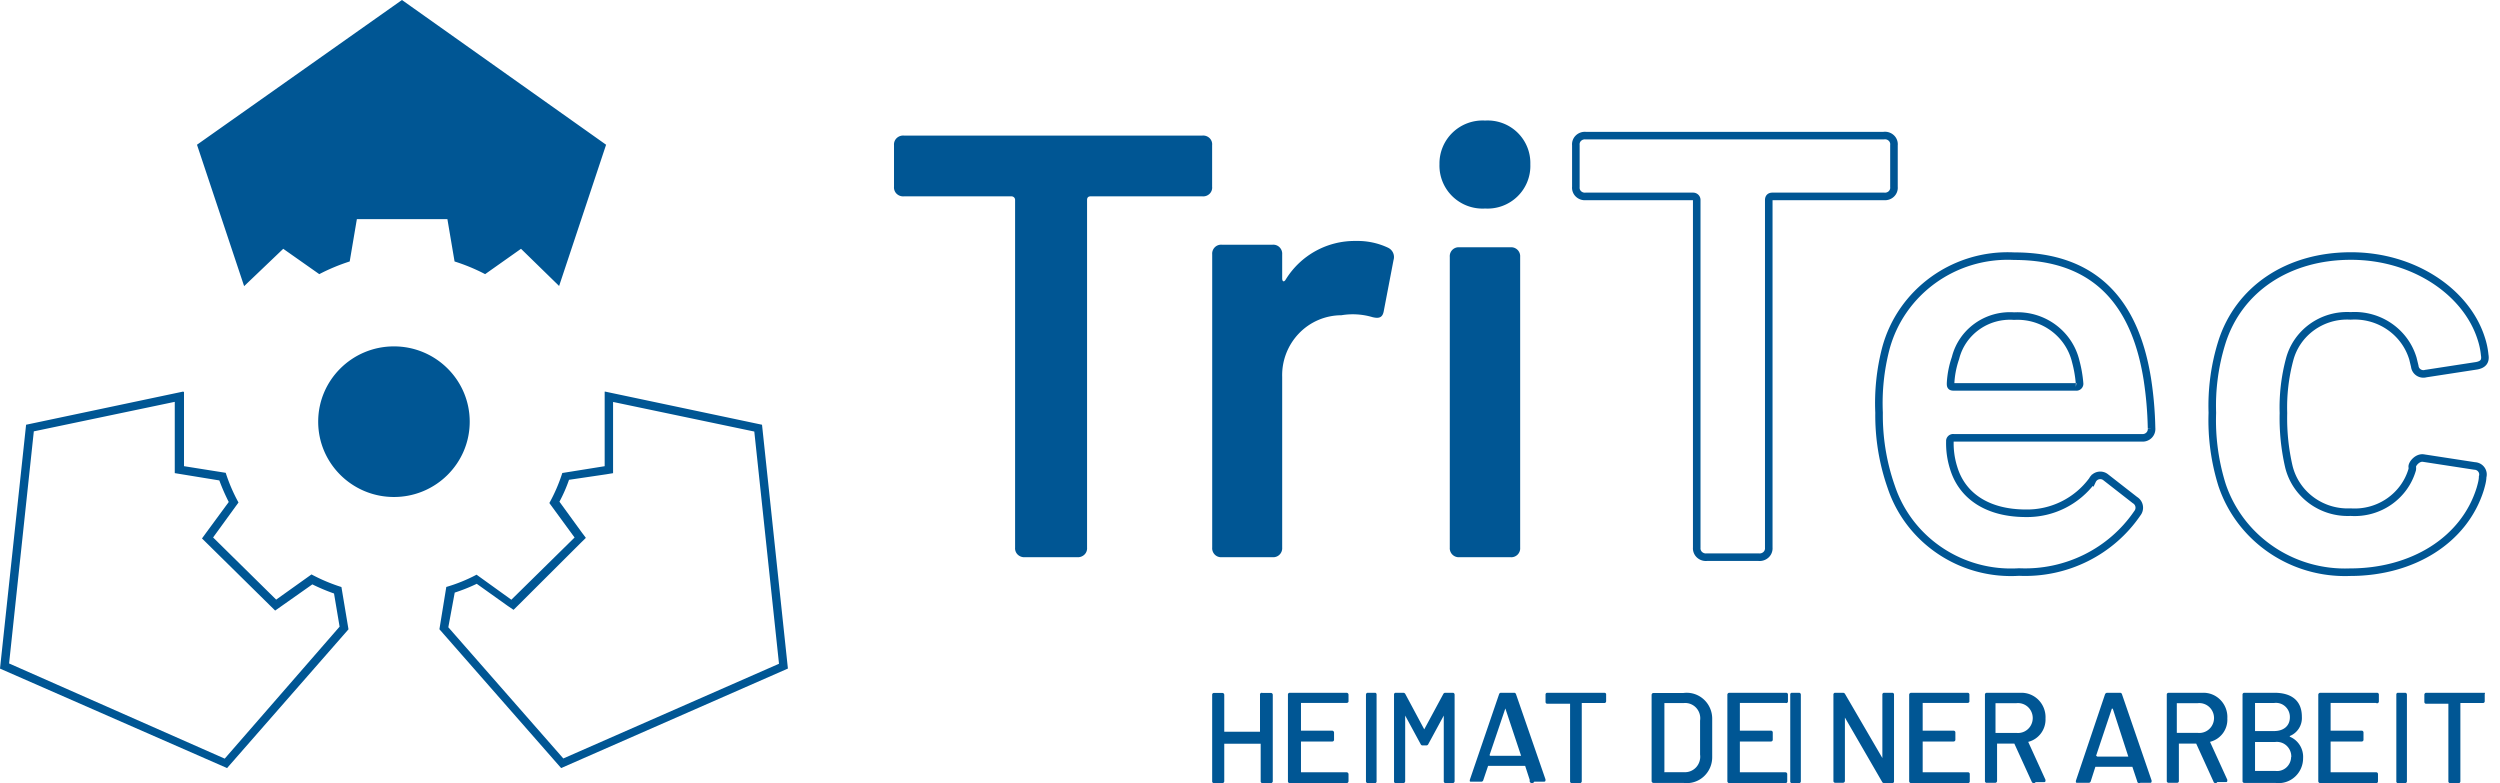 <svg width="166" height="52" xmlns="http://www.w3.org/2000/svg"><g fill="none" fill-rule="evenodd"><path d="M40.244 9.61L26.69 0 13.08 9.61 16.21 19l2.597-2.48 2.393 1.683a12.882 12.882 0 0 1 2.02-.842l.476-2.812h6.011l.476 2.812c.701.221 1.38.503 2.03.842l2.382-1.683 2.53 2.469 3.119-9.378zm-28.64 17.106v4.7l.469.077 2.49.407c.18.489.39.967.626 1.432l-1.497 2.036-.28.385.336.33 4.188 4.129.335.33.39-.275 2.078-1.464c.467.23.948.433 1.44.605l.37 2.202-7.628 8.763-14.318-6.32 1.642-15.411 9.359-1.96m.558-.682l-10.43 2.202L0 44.395 15.077 51l8.063-9.214-.469-2.807a11.66 11.66 0 0 1-1.988-.837l-2.345 1.673-4.188-4.128 1.686-2.322a11.066 11.066 0 0 1-.848-1.97l-2.77-.441v-4.921L12.162 26zm28.568.694l9.355 1.96 1.64 15.419-14.321 6.288-7.636-8.711.425-2.302c.5-.161.989-.356 1.462-.584l2.054 1.465.39.264.335-.33 4.13-4.119.336-.33-.28-.375-1.473-2.026a9.92 9.92 0 0 0 .636-1.454l2.456-.363.469-.077v-4.725m-.558-.683v4.945l-2.813.451c-.22.691-.508 1.359-.86 1.994l1.675 2.29-4.198 4.13-2.31-1.662c-.64.339-1.313.612-2.01.815l-.457 2.808L37.259 51l15.058-6.608-1.719-16.19L40.172 26l-.022.011zM31.189 28c0 2.761-2.252 5-5.03 5-2.779 0-5.031-2.239-5.031-5s2.252-5 5.03-5c2.779 0 5.031 2.239 5.031 5M80.485 9.636v2.768a.567.567 0 0 1-.172.467.61.61 0 0 1-.483.166h-7.409c-.16 0-.24.078-.24.245v23.082a.578.578 0 0 1-.18.467.621.621 0 0 1-.487.166h-3.446a.621.621 0 0 1-.486-.166.578.578 0 0 1-.18-.467V13.282a.23.23 0 0 0-.066-.173.245.245 0 0 0-.175-.072h-7.133a.621.621 0 0 1-.486-.166.578.578 0 0 1-.18-.467V9.636a.578.578 0 0 1 .18-.467.621.621 0 0 1 .486-.166H79.83a.61.61 0 0 1 .483.166c.127.123.19.295.172.467zm11.689 6.817a.68.68 0 0 1 .357.812l-.648 3.385c-.078.44-.312.518-.76.406a4.58 4.58 0 0 0-2.054-.124 3.924 3.924 0 0 0-2.822 1.21 4.004 4.004 0 0 0-1.11 2.885v11.327a.601.601 0 0 1-.176.475.589.589 0 0 1-.472.168h-3.351a.589.589 0 0 1-.473-.168.601.601 0 0 1-.175-.475V16.893a.601.601 0 0 1 .175-.475.589.589 0 0 1 .473-.168h3.35a.589.589 0 0 1 .473.168c.125.124.19.298.176.475v1.59c0 .203.111.282.234.08A5.371 5.371 0 0 1 90.041 16a4.74 4.74 0 0 1 2.133.452zm3.407-5.55a2.848 2.848 0 0 1 .881-2.109 2.871 2.871 0 0 1 2.152-.789c.793-.047 1.57.24 2.14.79.571.552.883 1.317.86 2.108a2.825 2.825 0 0 1-.846 2.133 2.849 2.849 0 0 1-2.154.81 2.871 2.871 0 0 1-2.169-.804 2.847 2.847 0 0 1-.864-2.139zm.685 25.456V17.057a.592.592 0 0 1 .652-.637h3.37a.597.597 0 0 1 .651.637V36.36a.592.592 0 0 1-.651.638h-3.37a.597.597 0 0 1-.652-.638z" fill="#005694" fill-rule="nonzero"/><path d="M125.759 9.64v2.768a.567.567 0 0 1-.172.467.61.61 0 0 1-.484.166h-7.416c-.16 0-.241.078-.241.244v23.079a.578.578 0 0 1-.18.467.622.622 0 0 1-.487.166h-3.45a.622.622 0 0 1-.486-.166.578.578 0 0 1-.18-.467V13.285a.229.229 0 0 0-.067-.172.246.246 0 0 0-.175-.072h-7.128a.61.61 0 0 1-.484-.166.567.567 0 0 1-.172-.467V9.64a.567.567 0 0 1 .172-.467.61.61 0 0 1 .484-.167h19.776a.612.612 0 0 1 .507.152.567.567 0 0 1 .183.482zm13.176 22.252a.579.579 0 0 1 .887-.199l1.941 1.514a.59.59 0 0 1 .157.873c-1.748 2.563-4.726 4.042-7.856 3.903-3.805.24-7.292-2.083-8.485-5.65a14.351 14.351 0 0 1-.809-4.93 14.417 14.417 0 0 1 .438-4.223c.997-3.79 4.56-6.368 8.53-6.17 5.41 0 8.036 3.107 8.844 8.16.167 1.08.261 2.17.281 3.261a.58.58 0 0 1-.168.468.6.6 0 0 1-.472.173H129.72a.215.215 0 0 0-.182.056.208.208 0 0 0-.065.177c-.015.595.068 1.189.247 1.757.561 1.869 2.245 3.019 4.804 3.019a5.38 5.38 0 0 0 4.41-2.19zm-9.091-8.115a6.055 6.055 0 0 0-.326 1.67c0 .165 0 .242.202.242h8.115a.215.215 0 0 0 .187-.058.208.208 0 0 0 .06-.185 8.048 8.048 0 0 0-.247-1.426c-.434-1.858-2.165-3.137-4.097-3.03-1.815-.132-3.461 1.046-3.894 2.787zm17.697 8.414a14.368 14.368 0 0 1-.642-4.783 14.086 14.086 0 0 1 .642-4.706c1.127-3.51 4.383-5.702 8.564-5.702 4.18 0 7.661 2.392 8.642 5.459.12.359.2.73.236 1.107.08.443-.124.642-.53.72l-3.38.52a.583.583 0 0 1-.482-.075.563.563 0 0 1-.25-.412l-.124-.51c-.534-1.779-2.251-2.956-4.135-2.834-1.888-.11-3.59 1.111-4.056 2.912a12.328 12.328 0 0 0-.406 3.543c-.03 1.195.092 2.389.36 3.554.453 1.845 2.174 3.113 4.102 3.023 1.87.124 3.574-1.053 4.09-2.823a.631.631 0 0 0 0-.2c0-.199.36-.642.766-.564l3.38.52c.177.007.34.093.443.234.104.14.136.32.087.486 0 .232-.079.52-.158.797-1.059 3.421-4.507 5.536-8.642 5.536-3.835.15-7.307-2.218-8.507-5.802z" stroke="#005694" stroke-width=".502"/><path d="M83.824 46.01h.562c.07 0 .126.058.126.13v5.73a.128.128 0 0 1-.126.13h-.562a.114.114 0 0 1-.085-.039.119.119 0 0 1-.03-.09v-2.485h-2.418v2.484a.128.128 0 0 1-.126.13h-.55a.113.113 0 0 1-.094-.034.119.119 0 0 1-.033-.096v-5.73a.119.119 0 0 1 .033-.096.113.113 0 0 1 .094-.033h.55c.07 0 .126.057.126.129v2.449h2.373v-2.45a.119.119 0 0 1 .042-.114.113.113 0 0 1 .118-.014zm5.588.664h-3.027v1.842h2.066a.13.13 0 0 1 .13.13v.46a.118.118 0 0 1-.13.13h-2.066v2.043h3.027a.13.13 0 0 1 .13.13v.46a.13.13 0 0 1-.13.13H85.65a.12.12 0 0 1-.131-.13v-5.738a.118.118 0 0 1 .13-.13h3.763a.13.13 0 0 1 .13.13v.46a.13.13 0 0 1-.13.083zM90.7 51.87v-5.74c0-.072.05-.13.111-.13h.483c.03-.003.06.01.082.034a.13.13 0 0 1 .029.096v5.74a.13.13 0 0 1-.03.096.093.093 0 0 1-.081.033h-.483a.103.103 0 0 1-.078-.037.14.14 0 0 1-.033-.092zm1.863-.005V46.13a.127.127 0 0 1 .03-.096.096.096 0 0 1 .083-.033h.494a.15.15 0 0 1 .144.082l1.256 2.346 1.265-2.346a.14.14 0 0 1 .134-.082h.504c.063 0 .113.057.113.129v5.735c0 .071-.05.13-.113.13h-.494a.096.096 0 0 1-.083-.035.127.127 0 0 1-.03-.095v-4.351l-1.029 1.9a.14.14 0 0 1-.134.082h-.236c-.056.007-.109-.026-.134-.082l-1.029-1.9v4.351c0 .071-.05.13-.113.13h-.494a.093.093 0 0 1-.099-.023.126.126 0 0 1-.035-.107zm9.015-.065l-.308-.947H98.81l-.32.947a.134.134 0 0 1-.147.104h-.64c-.098 0-.134 0-.098-.15l1.93-5.65a.134.134 0 0 1 .148-.103h.836a.134.134 0 0 1 .148.104l1.955 5.649c0 .092 0 .15-.11.15h-.64a.16.16 0 0 1-.203.087.146.146 0 0 1-.092-.191zm-2.631-1.617h2.053l-1.045-3.143-1.045 3.085s.012.058.037.058zm7.7-4.099v.477a.124.124 0 0 1-.036.089.106.106 0 0 1-.086.03h-1.496v5.188c0 .073-.055.131-.122.131h-.532a.106.106 0 0 1-.09-.034.125.125 0 0 1-.032-.097v-5.14h-1.507a.106.106 0 0 1-.086-.03.124.124 0 0 1-.036-.09v-.476a.125.125 0 0 1 .031-.097.106.106 0 0 1 .09-.034h3.791a.112.112 0 0 1 .111.083zm3.019 5.773v-5.714c0-.071.056-.129.126-.129h1.99c.482-.064.968.087 1.334.414.366.327.575.798.574 1.292v2.56c0 .494-.208.965-.574 1.292a1.672 1.672 0 0 1-1.335.414h-1.989a.128.128 0 0 1-.126-.129zm.85-.584h1.3c.304.02.6-.1.808-.326a1.04 1.04 0 0 0 .261-.843V47.85a1.028 1.028 0 0 0-.256-.848.992.992 0 0 0-.813-.32h-1.3v4.557s-.022.035 0 .035zm8.038-4.6h-3.027v1.843h2.065a.119.119 0 0 1 .119.13v.46a.118.118 0 0 1-.119.13h-2.065v2.044h3.027a.119.119 0 0 1 .118.13v.46a.118.118 0 0 1-.118.13h-3.727a.13.13 0 0 1-.13-.13v-5.74a.13.13 0 0 1 .13-.13h3.774a.119.119 0 0 1 .119.13v.46a.118.118 0 0 1-.166.083zm.318 5.197v-5.74a.13.13 0 0 1 .029-.096.093.093 0 0 1 .081-.033h.483c.061 0 .111.057.111.129v5.74c0 .072-.05.13-.11.13h-.484a.093.093 0 0 1-.081-.034.13.13 0 0 1-.03-.096zm2.867 0v-5.74a.122.122 0 0 1 .032-.096.107.107 0 0 1 .09-.033h.508a.153.153 0 0 1 .144.082l2.476 4.25V46.13a.122.122 0 0 1 .032-.096.107.107 0 0 1 .09-.033h.53a.107.107 0 0 1 .09.033c.023.025.035.06.032.096v5.74a.122.122 0 0 1-.032.096.107.107 0 0 1-.09.033h-.52a.153.153 0 0 1-.154-.094l-2.465-4.26v4.202c0 .071-.054.129-.122.129h-.53a.113.113 0 0 1-.11-.106zm8.924-5.196h-2.997v1.842h2.053a.118.118 0 0 1 .118.13v.46a.118.118 0 0 1-.118.13h-2.053v2.043h2.997a.118.118 0 0 1 .13.13v.46a.118.118 0 0 1-.13.13h-3.764a.13.13 0 0 1-.13-.13v-5.738a.13.13 0 0 1 .13-.13h3.74a.118.118 0 0 1 .13.13v.46a.118.118 0 0 1-.106.083zm4.24 5.225l-1.15-2.522h-1.148v2.475c0 .07-.057.128-.127.128h-.551a.114.114 0 0 1-.094-.033.118.118 0 0 1-.033-.095v-5.72a.118.118 0 0 1 .033-.096.114.114 0 0 1 .094-.033h2.206c.454-.027.897.143 1.22.468.322.326.493.775.469 1.236.031.73-.45 1.38-1.149 1.553l1.149 2.522c0 .093 0 .152-.092.152h-.563a.148.148 0 0 1-.264-.035zm-2.402-5.126v1.892h1.39a.972.972 0 0 0 .934-.46 1.006 1.006 0 0 0 0-1.054.972.972 0 0 0-.933-.46h-1.39v.082zm9.408 5.1l-.32-.958h-2.456l-.307.959a.147.147 0 0 1-.16.105h-.712c-.098 0-.135 0-.11-.152l1.928-5.721a.16.16 0 0 1 .16-.105h.822a.134.134 0 0 1 .148.105l1.965 5.721c0 .094 0 .152-.098.152h-.651a.14.14 0 0 1-.137.006.128.128 0 0 1-.072-.111zm-2.64-1.637h2.05l-1.031-3.182h-.062l-1.044 3.123s.062.059.086.059zm7.706 1.66l-1.148-2.521h-1.15v2.473a.118.118 0 0 1-.032.095.114.114 0 0 1-.094.034H144a.114.114 0 0 1-.093-.034.118.118 0 0 1-.033-.095v-5.717a.118.118 0 0 1 .033-.095.114.114 0 0 1 .093-.033h2.217c.453-.028.895.143 1.216.469.32.325.489.775.462 1.234a1.514 1.514 0 0 1-1.15 1.552l1.15 2.52c0 .094 0 .152-.092.152h-.575a.137.137 0 0 1-.253-.035zm-2.435-5.123v1.89h1.39a.972.972 0 0 0 .933-.46 1.005 1.005 0 0 0 0-1.052.972.972 0 0 0-.933-.46h-1.39v.082zm7.498 2.143c.568.232.926.808.887 1.43 0 .477-.201.931-.555 1.245a1.607 1.607 0 0 1-1.288.394h-2.063a.114.114 0 0 1-.086-.038.118.118 0 0 1-.029-.09v-5.728a.118.118 0 0 1 .03-.09.114.114 0 0 1 .085-.039h1.993c1.153 0 1.832.527 1.832 1.593a1.29 1.29 0 0 1-.795 1.276s-.011.024-.011.047zm-2.304-2.166v1.792H151c.645 0 1.048-.352 1.048-.914a.944.944 0 0 0-.308-.72.912.912 0 0 0-.74-.229h-1.267v.07zm2.407 3.513a.98.98 0 0 0-.31-.748.946.946 0 0 0-.761-.247h-1.336v1.92h1.336a.923.923 0 0 0 .735-.22.955.955 0 0 0 .325-.705h.011zm5.627-3.59h-3.015v1.843h2.053a.12.12 0 0 1 .13.13v.46a.118.118 0 0 1-.13.13h-2.053v2.043h3.015a.12.12 0 0 1 .13.13v.46a.118.118 0 0 1-.13.13h-3.704a.13.13 0 0 1-.13-.13v-5.738a.13.13 0 0 1 .13-.13h3.763a.12.12 0 0 1 .13.13v.46a.12.12 0 0 1-.19.083zm1.348 5.197v-5.74a.13.13 0 0 1 .029-.096.093.093 0 0 1 .081-.033h.483c.03 0 .058.013.078.037a.14.14 0 0 1 .033.092v5.74c0 .072-.05.13-.11.13h-.484a.093.093 0 0 1-.081-.034.13.13 0 0 1-.03-.096zm5.87-5.787v.478a.122.122 0 0 1-.036.088.11.11 0 0 1-.088.03h-1.493v5.19a.123.123 0 0 1-.033.096.111.111 0 0 1-.092.034h-.547a.111.111 0 0 1-.093-.034.123.123 0 0 1-.032-.097v-5.14h-1.47a.11.11 0 0 1-.088-.03.122.122 0 0 1-.037-.09v-.477c0-.072.056-.131.125-.131h3.896a.124.124 0 0 1-.011.083z" fill="#005694" fill-rule="nonzero"/></g></svg>